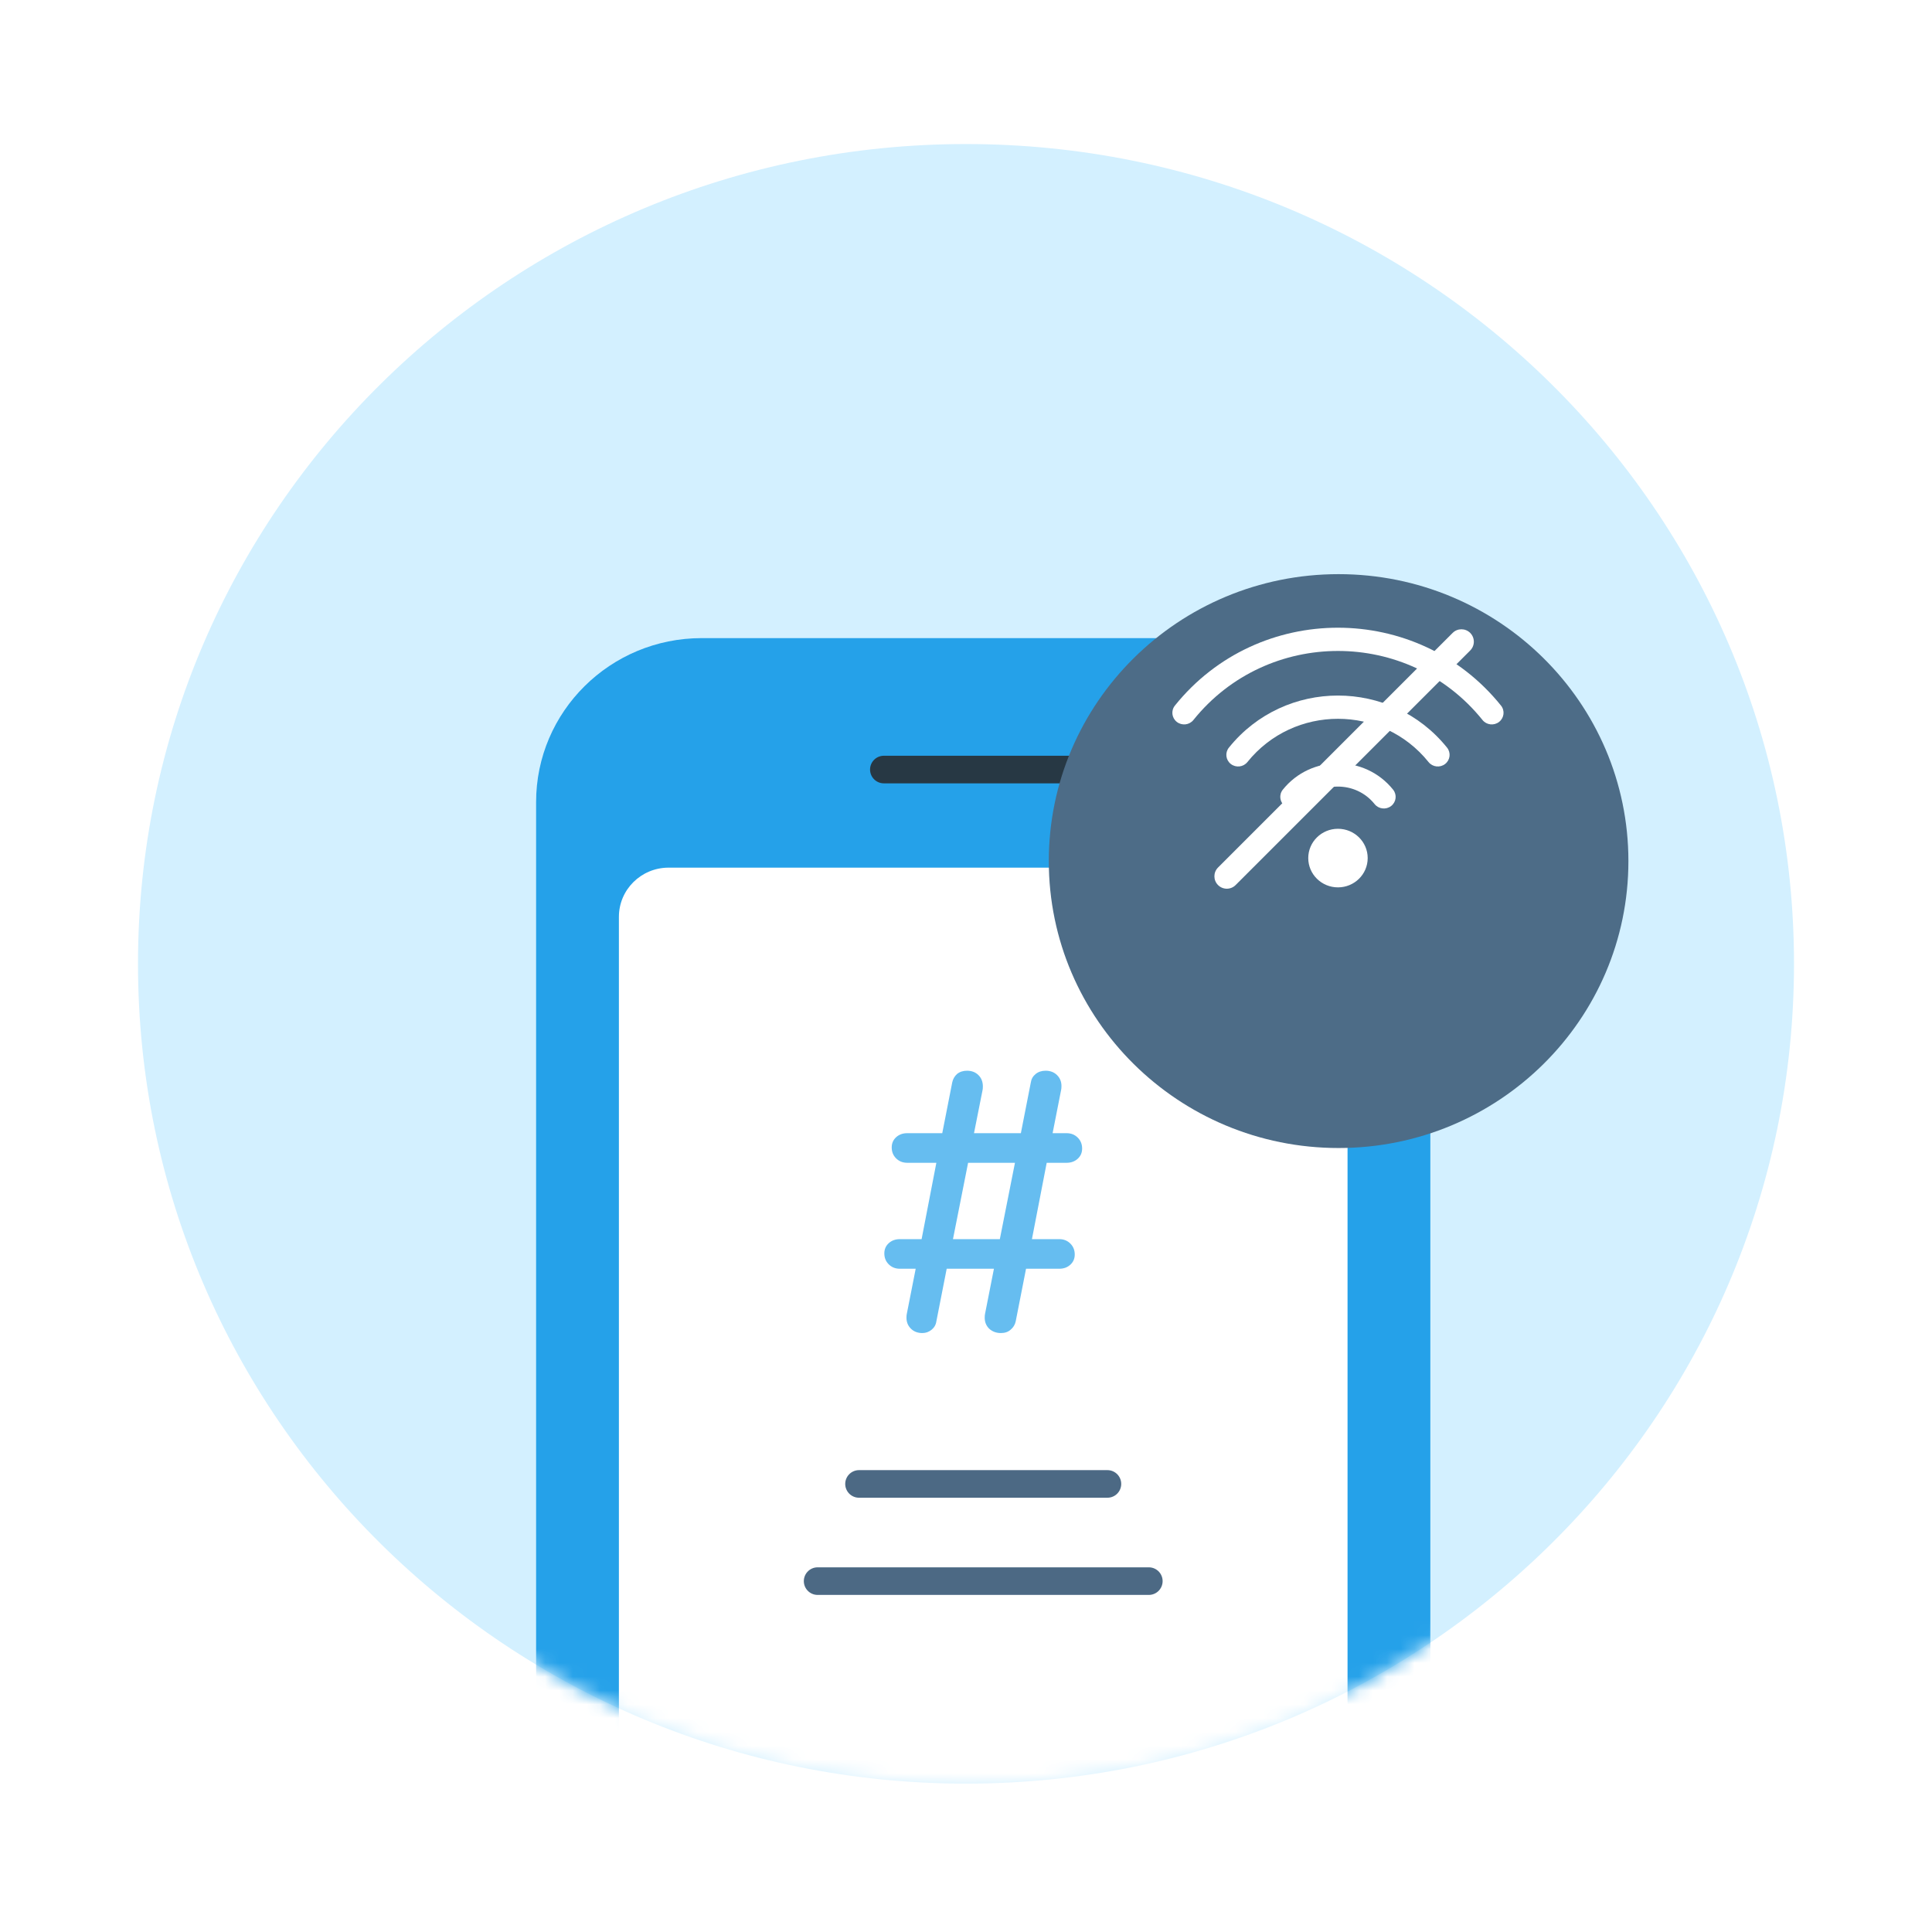 <svg width="140" height="140" viewBox="0 0 140 140" fill="none" xmlns="http://www.w3.org/2000/svg">
<path d="M70 134.249C105.851 134.249 135 105.461 135 69.843C135 34.226 105.851 5.438 70 5.438C34.148 5.438 5 34.226 5 69.843C5 105.461 34.148 134.249 70 134.249Z" fill="#D3F0FF" stroke="white" stroke-width="10"/>
<mask id="mask0_623_5130" style="mask-type:alpha" maskUnits="userSpaceOnUse" x="10" y="10" width="120" height="120">
<path d="M70 129.249C103.137 129.249 130 102.652 130 69.843C130 37.034 103.137 10.438 70 10.438C36.863 10.438 10 37.034 10 69.843C10 102.652 36.863 129.249 70 129.249Z" fill="#FFD2C4"/>
</mask>
<g mask="url(#mask0_623_5130)">
<path d="M38.848 58.121C38.848 51.56 44.22 46.24 50.848 46.24H91.648C98.275 46.24 103.648 51.56 103.648 58.121V129.408C103.648 135.97 98.275 141.289 91.648 141.289H50.848C44.22 141.289 38.848 135.97 38.848 129.408V58.121Z" fill="#25A1E9"/>
<path d="M64.047 55.764H78.447" stroke="#273844" stroke-width="2" stroke-linecap="round" stroke-linejoin="round"/>
<path d="M44.848 66.437C44.848 64.469 46.459 62.873 48.448 62.873H94.048C96.036 62.873 97.648 64.469 97.648 66.437V137.724C97.648 139.693 96.036 141.288 94.048 141.288H48.448C46.459 141.288 44.848 139.693 44.848 137.724V66.437Z" fill="white"/>
<path d="M75.848 84.26L74.778 89.793H76.757C77.078 89.793 77.346 89.899 77.559 90.111C77.773 90.323 77.88 90.588 77.88 90.905C77.88 91.206 77.773 91.453 77.559 91.647C77.346 91.841 77.078 91.938 76.757 91.938H74.351L73.602 95.751C73.548 95.998 73.424 96.201 73.228 96.36C73.049 96.518 72.817 96.598 72.532 96.598C72.193 96.598 71.908 96.492 71.677 96.28C71.463 96.068 71.356 95.803 71.356 95.486C71.356 95.362 71.365 95.265 71.382 95.195L72.024 91.938H68.601L67.852 95.751C67.817 95.998 67.701 96.201 67.505 96.36C67.309 96.518 67.086 96.598 66.836 96.598C66.498 96.598 66.221 96.492 66.007 96.28C65.793 96.068 65.686 95.803 65.686 95.486C65.686 95.362 65.695 95.265 65.713 95.195L66.355 91.938H65.205C64.884 91.938 64.617 91.832 64.403 91.62C64.189 91.408 64.082 91.144 64.082 90.826C64.082 90.526 64.189 90.279 64.403 90.085C64.617 89.891 64.884 89.793 65.205 89.793H66.783L67.852 84.26H65.74C65.419 84.26 65.152 84.154 64.938 83.942C64.724 83.73 64.617 83.466 64.617 83.148C64.617 82.848 64.724 82.601 64.938 82.406C65.152 82.212 65.419 82.115 65.74 82.115H68.28L69.002 78.435C69.056 78.188 69.172 77.985 69.35 77.826C69.546 77.667 69.787 77.588 70.072 77.588C70.411 77.588 70.687 77.694 70.901 77.906C71.115 78.117 71.222 78.391 71.222 78.726C71.222 78.85 71.213 78.947 71.195 79.018L70.58 82.115H73.976L74.698 78.435C74.734 78.188 74.85 77.985 75.046 77.826C75.242 77.667 75.483 77.588 75.768 77.588C76.106 77.588 76.383 77.694 76.597 77.906C76.811 78.117 76.918 78.382 76.918 78.7C76.918 78.823 76.909 78.921 76.891 78.991L76.276 82.115H77.292C77.613 82.115 77.88 82.221 78.094 82.433C78.308 82.645 78.415 82.91 78.415 83.227C78.415 83.527 78.308 83.775 78.094 83.969C77.88 84.163 77.613 84.26 77.292 84.26H75.848ZM72.452 89.793L73.548 84.26H70.152L69.056 89.793H72.452Z" fill="#66BDF0"/>
<path d="M62.248 107.531H80.248" stroke="#4C6984" stroke-width="2" stroke-linecap="round" stroke-linejoin="round"/>
<path d="M59.248 114.574H83.248" stroke="#4C6984" stroke-width="2" stroke-linecap="round" stroke-linejoin="round"/>
<g filter="url(#filter0_d_623_5130)">
<path d="M97 75.19C108.598 75.19 118 65.881 118 54.398C118 42.914 108.598 33.605 97 33.605C85.402 33.605 76 42.914 76 54.398C76 65.881 85.402 75.19 97 75.19Z" fill="#4D6C87"/>
</g>
<path d="M108.768 51.129C102.726 43.612 91.19 43.599 85.138 51.129C84.845 51.494 84.907 52.023 85.277 52.312C85.647 52.601 86.185 52.54 86.478 52.175C91.836 45.508 102.062 45.498 107.428 52.175C107.722 52.54 108.259 52.601 108.629 52.312C108.999 52.023 109.061 51.494 108.768 51.129Z" fill="white"/>
<path d="M89.05 54.177C88.757 54.541 88.819 55.071 89.189 55.36C89.559 55.649 90.097 55.588 90.39 55.223C93.749 51.046 100.154 51.038 103.519 55.223C103.812 55.588 104.35 55.649 104.72 55.36C105.09 55.071 105.152 54.541 104.859 54.177C100.815 49.148 93.1 49.14 89.05 54.177Z" fill="white"/>
<path d="M92.958 57.221C92.665 57.586 92.728 58.116 93.098 58.404C93.468 58.693 94.005 58.632 94.299 58.267C95.654 56.578 98.251 56.575 99.609 58.267C99.902 58.632 100.44 58.693 100.81 58.404C101.18 58.116 101.242 57.586 100.949 57.221C98.91 54.681 95.001 54.677 92.958 57.221Z" fill="white"/>
<path fill-rule="evenodd" clip-rule="evenodd" d="M106.536 45.863C106.888 46.215 106.888 46.785 106.536 47.136L89.536 64.136C89.185 64.487 88.615 64.487 88.264 64.136C87.912 63.785 87.912 63.215 88.264 62.863L105.264 45.863C105.615 45.512 106.185 45.512 106.536 45.863Z" fill="white"/>
<path d="M96.954 64.302C98.144 64.302 99.108 63.352 99.108 62.179C99.108 61.007 98.144 60.057 96.954 60.057C95.765 60.057 94.801 61.007 94.801 62.179C94.801 63.352 95.765 64.302 96.954 64.302Z" fill="white"/>
</g>
<defs>
<filter id="filter0_d_623_5130" x="72" y="33.605" width="50" height="53.584" filterUnits="userSpaceOnUse" color-interpolation-filters="sRGB">
<feFlood flood-opacity="0" result="BackgroundImageFix"/>
<feColorMatrix in="SourceAlpha" type="matrix" values="0 0 0 0 0 0 0 0 0 0 0 0 0 0 0 0 0 0 127 0" result="hardAlpha"/>
<feOffset dy="8"/>
<feGaussianBlur stdDeviation="2"/>
<feColorMatrix type="matrix" values="0 0 0 0 0.275 0 0 0 0 0.427 0 0 0 0 0.541 0 0 0 0.25 0"/>
<feBlend mode="normal" in2="BackgroundImageFix" result="effect1_dropShadow_623_5130"/>
<feBlend mode="normal" in="SourceGraphic" in2="effect1_dropShadow_623_5130" result="shape"/>
</filter>
</defs>
</svg>
